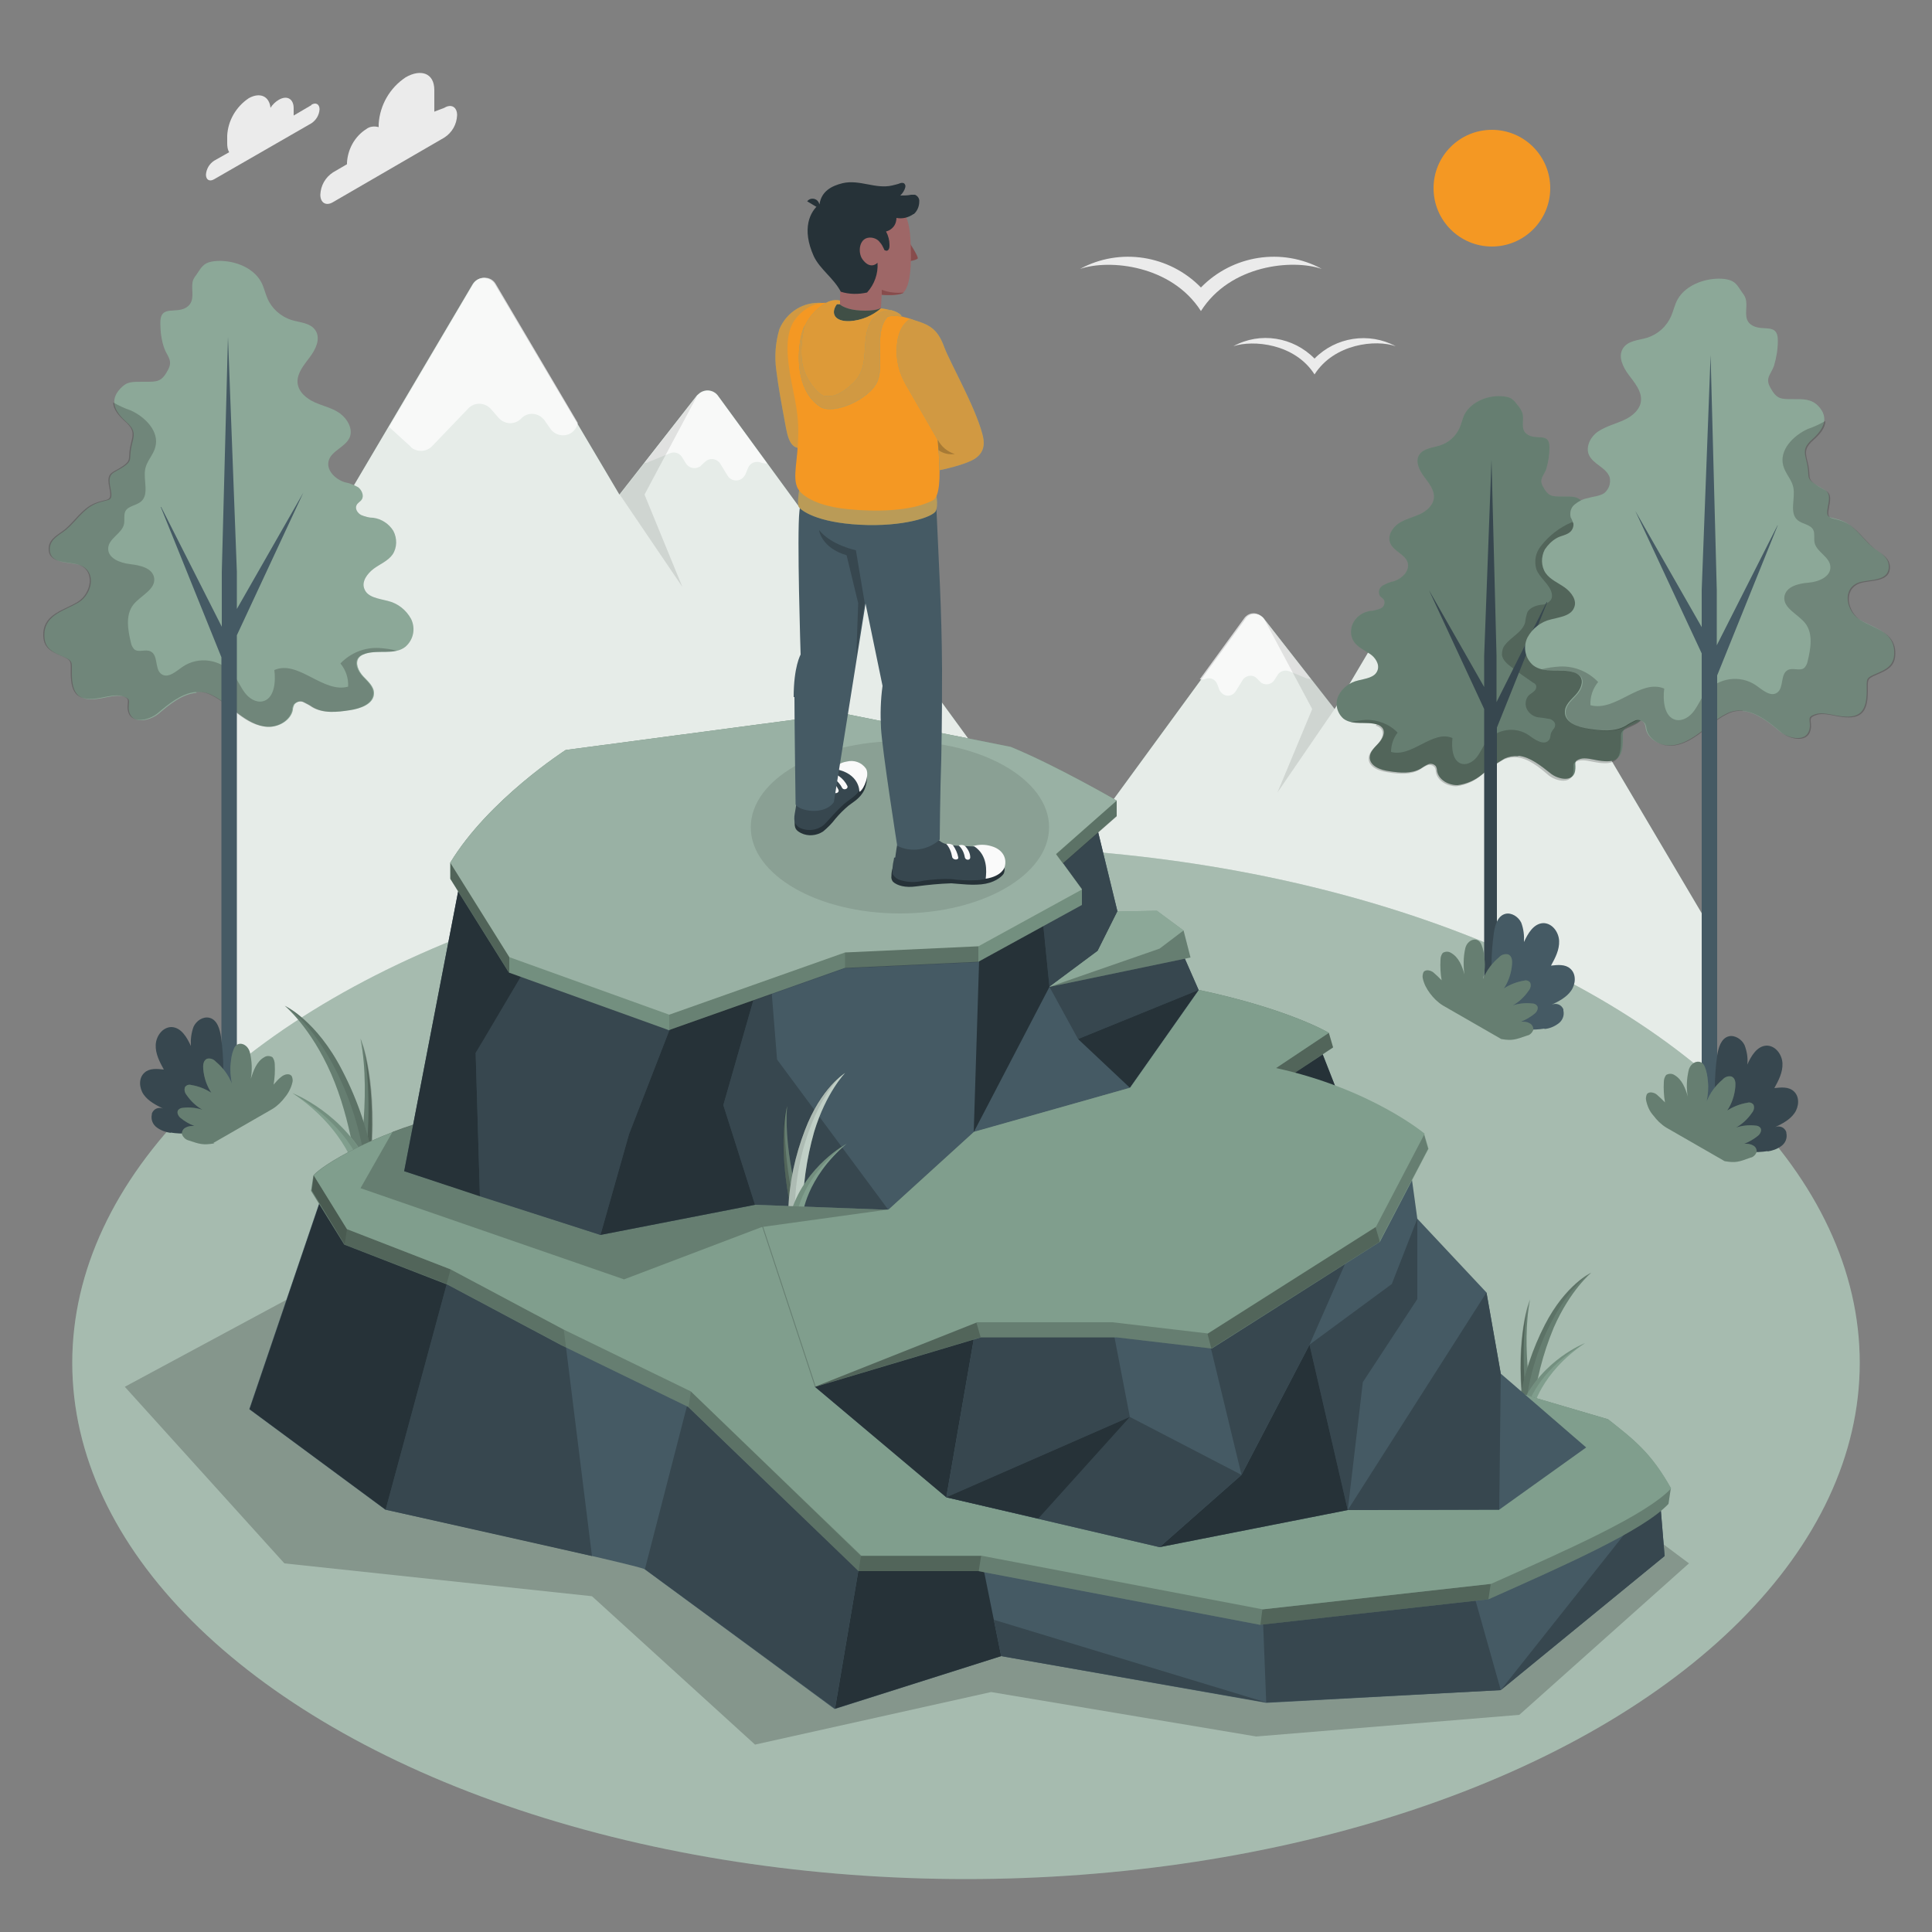<?xml version="1.0" encoding="UTF-8"?>
<svg xmlns="http://www.w3.org/2000/svg" version="1.1" viewBox="0 0 500 500">
  <rect x="0" y="0" width="500" height="500" fill="#808080" stroke="none"/>
  <defs>
    <style>
      .cls-1 {
        opacity: .2;
      }

      .cls-1, .cls-2, .cls-3, .cls-4, .cls-5, .cls-6, .cls-7, .cls-8, .cls-9, .cls-10, .cls-11, .cls-12, .cls-13, .cls-14, .cls-15 {
        isolation: isolate;
      }

      .cls-2, .cls-13 {
        opacity: .3;
      }

      .cls-3, .cls-12 {
        opacity: .1;
      }

      .cls-4 {
        opacity: .2;
      }

      .cls-5, .cls-6, .cls-7, .cls-16 {
        fill: #f49823;
      }

      .cls-5, .cls-8, .cls-15 {
        opacity: .5;
      }

      .cls-6 {
        opacity: .7;
      }

      .cls-7 {
        opacity: .8;
      }

      .cls-9, .cls-14 {
        opacity: .2;
      }

      .cls-17 {
        fill: #ebebeb;
      }

      .cls-18 {
        fill: #37474f;
      }

      .cls-19 {
        fill: #263238;
      }

      .cls-20 {
        fill: #fafafa;
      }

      .cls-21 {
        fill: #809e8d;
      }

      .cls-22 {
        fill: #874c4c;
      }

      .cls-23 {
        fill: #455a64;
      }

      .cls-10 {
        opacity: .7;
      }

      .cls-10, .cls-11, .cls-12, .cls-13, .cls-14, .cls-15 {
        fill: #fff;
      }

      .cls-11 {
        opacity: .8;
      }

      .cls-24 {
        fill: #9e6767;
      }
    </style>
  </defs>
  <!-- Generator: Adobe Illustrator 28.7.1, SVG Export Plug-In . SVG Version: 1.2.0 Build 142)  -->
  <g>
    <g id="Ebene_1">
      <g id="freepik--Mountains--inject-2">
        <g id="freepik--mountains--inject-2">
          <path class="cls-21" d="M442.5,239.9l-62.6-105.9c-.8-1.4-2.6-1.9-4.1-1.1-.5.3-.9.7-1.1,1.1l-29.3,49.5-18.3-23.4c-1-1.3-2.9-1.6-4.2-.6-.2.2-.5.4-.6.7l-47.3,64.7v-.3c0,0-89.2-122.2-89.2-122.2-1.1-1.5-3.2-1.8-4.7-.7-.2.2-.5.4-.7.6l-20.1,25.7-32.2-54.4c-.9-1.6-3-2.1-4.6-1.2-.5.3-.9.7-1.2,1.2l-63.6,107.7v98.9h383.7v-40.2Z"/>
          <path class="cls-11" d="M442.5,239.9l-62.6-105.9c-.8-1.4-2.6-1.9-4.1-1.1-.5.3-.9.7-1.1,1.1l-29.3,49.5-18.3-23.4c-1-1.3-2.9-1.6-4.2-.6-.2.2-.5.4-.6.7l-47.3,64.7v-.3c0,0-89.2-122.2-89.2-122.2-1.1-1.5-3.2-1.8-4.7-.7-.2.2-.5.4-.7.6l-20.1,25.7-32.2-54.4c-.9-1.6-3-2.1-4.6-1.2-.5.3-.9.7-1.2,1.2l-63.6,107.7v98.9h383.7v-40.2Z"/>
          <path class="cls-10" d="M106.3,115.7c1.6,1.4,4,1.3,5.5-.2l9.4-9.8c1.5-1.6,4-1.6,5.6-.1,0,0,.1.1.2.2l2.1,2.4c1.5,1.6,3.9,1.8,5.6.3,0,0,.1-.1.2-.2,1.5-1.6,4-1.6,5.6,0,.2.2.4.4.5.6l1.4,2c1.2,1.8,3.7,2.3,5.5,1.1.8-.6,1.4-1.4,1.6-2.4v-.2l-21.2-35.9c-.9-1.6-3-2.1-4.6-1.2-.5.3-.9.7-1.2,1.2l-21.8,37,5.7,5.2Z"/>
          <path class="cls-10" d="M168,119.5l5.4-2.2c1.2-.5,2.5,0,3.1,1l1,1.6c.7,1.2,2.3,1.6,3.5.9.2,0,.3-.2.4-.3l1.1-1c1-1,2.6-.9,3.6.1.1.1.2.3.3.4l1.9,3.1c.7,1.2,2.3,1.6,3.5.9.5-.3.8-.7,1.1-1.2l.7-1.7c.5-1.3,2-1.9,3.3-1.4,0,0,0,0,0,0,.5.2,1.1.3,1.6.2l-12.7-17.4c-1.1-1.5-3.2-1.8-4.7-.7-.2.2-.5.4-.7.6l-13.6,17.4c.4,0,.7,0,1-.2Z"/>
          <path class="cls-10" d="M394.6,172.3c-1.4,1.3-3.7,1.2-5-.2l-8.6-8.9c-1.4-1.4-3.6-1.5-5.1,0,0,0-.1.1-.2.2l-1.9,2.2c-1.3,1.5-3.6,1.6-5.1.3,0,0-.1-.1-.2-.2-1.4-1.4-3.6-1.4-5,0-.2.2-.3.4-.5.6l-1.2,1.9c-1.1,1.6-3.3,2.1-5,1-.8-.5-1.3-1.3-1.5-2.2h0c0-.1,19.3-32.8,19.3-32.8.8-1.4,2.6-1.9,4.1-1.1.5.3.9.7,1.1,1.1l19.9,33.6-5.2,4.7Z"/>
          <path class="cls-10" d="M338.5,175.7l-4.9-2c-1.1-.4-2.3,0-2.9.9l-.9,1.4c-.7,1.1-2.1,1.4-3.2.8-.1,0-.3-.2-.4-.3l-1-1c-.9-.9-2.4-.8-3.3.1-.1.1-.2.2-.3.4l-1.8,2.9c-.7,1.1-2.1,1.5-3.2.8-.4-.3-.8-.7-1-1.1l-.6-1.6c-.5-1.2-1.8-1.8-3-1.3,0,0,0,0,0,0-.5.2-1,.2-1.5.1l11.5-15.8c1-1.4,2.8-1.7,4.2-.7.3.2.5.4.7.6l12.3,15.8c-.3,0-.6,0-.9-.2Z"/>
          <polygon class="cls-3" points="166.8 128 180.5 102.3 160.4 128 176.6 151.9 166.8 128"/>
          <polygon class="cls-3" points="339.6 183.5 327.1 160.1 345.4 183.5 330.6 205.1 339.6 183.5"/>
        </g>
      </g>
      <g id="freepik--Floor--inject-2">
        <g id="freepik--Land--inject-2">
          <ellipse class="cls-21" cx="250" cy="352.7" rx="231.3" ry="133.6"/>
          <ellipse class="cls-13" cx="250" cy="352.7" rx="231.3" ry="133.6"/>
        </g>
      </g>
      <g id="freepik--Trees--inject-2">
        <g id="freepik--Tree--inject-2">
          <g id="freepik--tree--inject-2">
            <path class="cls-21" d="M392.9,195.7c-1.2-.1-2.4.1-3.5.6-2,1.2-4,2.5-5.8,4.1-1.8,1.5-4,2.5-6.4,2.8-2.4,0-4.9-1.4-5.3-3.7,0-.4-.1-.8-.3-1.2-.5-.6-1.3-.8-2-.5-.7.3-1.3.7-1.9,1.1-2.4,1.4-5.4,1.1-8.1.7-2.3-.3-5.1-1.3-5.1-3.6,0-1.5,1.3-2.6,2.3-3.7s1.9-2.8.9-4c-.4-.4-.8-.7-1.3-.8-2.8-.9-6.3.3-8.7-1.5-1.7-1.5-2.3-3.9-1.3-6,1-2,2.9-3.4,5.1-3.9,1.9-.5,4.3-.7,5-2.6.6-1.6-.6-3.4-2-4.3s-3.1-1.7-4.1-3.1c-1-1.5-1-3.5-.1-5.1.9-1.6,2.5-2.6,4.3-2.9.9,0,1.8-.3,2.6-.6.9-.3,1.3-1.3,1-2.2-.3-.5-.8-.7-1.1-1.1-.5-1-.2-2.1.8-2.7.9-.5,1.9-.9,2.9-1.1,2.1-.7,4.1-2.7,3.5-4.8s-3.6-2.9-4.5-5c-.8-1.9.5-4,2.1-5.1s3.7-1.6,5.5-2.4,3.6-2.4,3.7-4.4-1.4-3.8-2.6-5.4-2.3-3.9-1.2-5.6,3.4-1.8,5.3-2.4c2.3-.7,4.2-2.4,5.2-4.7.5-1.2.7-2.4,1.3-3.5,1.9-3.4,6.5-5,10.2-4.5,1.9.2,2.5,1,3.5,2.3.6.7,1.1,1.5,1.3,2.4.3,1.7-.6,3.8,1,5,2.4,1.9,6-.7,5.9,3.6,0,1.8-.3,3.6-.8,5.4-.6,1.8-2,2.6-.9,4.6,1.4,2.6,2.3,2.6,5.1,2.6s3.7-.1,5.2,1.4c2.6,2.7,1.1,5.2-1.3,7.2-2.6,2.4-1.2,3.4-.9,6.5.2,1.5-.2,1.9,1.1,2.9,2.5,1.9,3.9,1.2,3.2,4.9-.6,3.3.4,2.2,3.2,3.4,2.5,1.1,4.2,3.9,6.3,5.6,1.3,1.1,3.4,2,3.5,3.9.2,3.7-4.4,2.9-6.5,3.8-3.6,1.4-2.5,6.1.3,7.9,3,1.9,7.3,2.6,7.5,6.8.2,3.3-1.7,4-4.2,5.1-2,.9-1.8,1.1-1.8,3.5,0,4.9-1.6,6.2-6.4,5.4-1.3-.2-3.3-.8-4.6-.4-1.8.6-1.2,1-1.3,2.5-.1,3.9-4.7,2.8-6.6,1.1-2.3-1.8-5.1-4.1-8.1-4.4Z"/>
            <path class="cls-4" d="M392.9,195.7c-1.2-.1-2.4.1-3.5.6-2,1.2-4,2.5-5.8,4.1-1.8,1.5-4,2.5-6.4,2.8-2.4,0-4.9-1.4-5.3-3.7,0-.4-.1-.8-.3-1.2-.5-.6-1.3-.8-2-.5-.7.3-1.3.7-1.9,1.1-2.4,1.4-5.4,1.1-8.1.7-2.3-.3-5.1-1.3-5.1-3.6,0-1.5,1.3-2.6,2.3-3.7s1.9-2.8.9-4c-.4-.4-.8-.7-1.3-.8-2.8-.9-6.3.3-8.7-1.5-1.7-1.5-2.3-3.9-1.3-6,1-2,2.9-3.4,5.1-3.9,1.9-.5,4.3-.7,5-2.6.6-1.6-.6-3.4-2-4.3s-3.1-1.7-4.1-3.1c-1-1.5-1-3.5-.1-5.1.9-1.6,2.5-2.6,4.3-2.9.9,0,1.8-.3,2.6-.6.9-.3,1.3-1.3,1-2.2-.3-.5-.8-.7-1.1-1.1-.5-1-.2-2.1.8-2.7.9-.5,1.9-.9,2.9-1.1,2.1-.7,4.1-2.7,3.5-4.8s-3.6-2.9-4.5-5c-.8-1.9.5-4,2.1-5.1s3.7-1.6,5.5-2.4,3.6-2.4,3.7-4.4-1.4-3.8-2.6-5.4-2.3-3.9-1.2-5.6,3.4-1.8,5.3-2.4c2.3-.7,4.2-2.4,5.2-4.7.5-1.2.7-2.4,1.3-3.5,1.9-3.4,6.5-5,10.2-4.5,1.9.2,2.5,1,3.5,2.3.6.7,1.1,1.5,1.3,2.4.3,1.7-.6,3.8,1,5,2.4,1.9,6-.7,5.9,3.6,0,1.8-.3,3.6-.8,5.4-.6,1.8-2,2.6-.9,4.6,1.4,2.6,2.3,2.6,5.1,2.6s3.7-.1,5.2,1.4c2.6,2.7,1.1,5.2-1.3,7.2-2.6,2.4-1.2,3.4-.9,6.5.2,1.5-.2,1.9,1.1,2.9,2.5,1.9,3.9,1.2,3.2,4.9-.6,3.3.4,2.2,3.2,3.4,2.5,1.1,4.2,3.9,6.3,5.6,1.3,1.1,3.4,2,3.5,3.9.2,3.7-4.4,2.9-6.5,3.8-3.6,1.4-2.5,6.1.3,7.9,3,1.9,7.3,2.6,7.5,6.8.2,3.3-1.7,4-4.2,5.1-2,.9-1.8,1.1-1.8,3.5,0,4.9-1.6,6.2-6.4,5.4-1.3-.2-3.3-.8-4.6-.4-1.8.6-1.2,1-1.3,2.5-.1,3.9-4.7,2.8-6.6,1.1-2.3-1.8-5.1-4.1-8.1-4.4Z"/>
            <path class="cls-4" d="M356.4,187.5c-2.2-.7-4.7-.1-6.9-.6,1.3-.3,2.6-.5,3.9-.6,3.1-.1,6.2,1.1,8.3,3.3-1.1,1.4-1.7,3.2-1.7,5,5.4,1.5,10.8-5.8,15.9-3.6-.3,2.6,0,6.1,2.5,6.7,1.5.3,3-.7,3.9-1.9s1.5-2.7,2.4-3.9c2.7-3.3,7.5-4,11-1.6,1.2.9,3.8,2.8,5.1,1.3.5-.5.4-1.3.6-1.9.2-.4.5-.9.8-1.2.6-1,.2-1.9-1-2.4-1.1-.2-2.3-.4-3.4-.5-1.2-.3-2.2-1.1-2.7-2.2-.5-1.1-.3-2.5.5-3.4.4-.4,1-.7,1.4-1.1.5-.4.7-1,.5-1.6-.2-.3-.4-.5-.7-.6-1.9-1.3-3.9-2.7-5.7-4.1-1.1-.8-2.2-1.8-2.4-3.1,0-1,.2-1.9.8-2.6,1.6-2.1,4.5-3.3,5.2-5.8.1-.9.3-1.8.6-2.7.7-1.2,2.2-1.7,3.6-1.9,1,0,1.9-.5,2.5-1.3.3-.5.3-1.1.2-1.6-.5-2.4-3.1-3.9-4-6.3-.6-2.1-.2-4.3,1.2-6,2.1-2.7,4.8-4.8,7.9-6.1,1.3-.4,2.5-1,3.6-1.7h.1c0,1.4-1.2,2.8-2.6,4.1-2.6,2.4-1.2,3.4-.9,6.5.2,1.5-.2,1.9,1.1,2.9,2.5,1.9,3.9,1.2,3.2,4.9-.6,3.3.4,2.2,3.2,3.4,2.5,1.1,4.2,3.9,6.3,5.6,1.3,1.1,3.4,2,3.5,3.9.2,3.7-4.4,2.9-6.5,3.8-3.6,1.4-2.5,6.1.3,7.9,3,1.9,7.3,2.6,7.5,6.8.2,3.3-1.7,4-4.2,5.1-2,.9-1.8,1.1-1.8,3.5,0,4.9-1.6,6.2-6.4,5.4-1.3-.2-3.3-.8-4.6-.4-1.8.6-1.2,1-1.3,2.5-.1,3.9-4.7,2.8-6.6,1.1-2.2-1.9-5-4.2-8-4.5-1.2-.1-2.4.1-3.5.6-2,1.2-4,2.5-5.8,4.1-1.8,1.5-4,2.5-6.4,2.8-2.4,0-4.9-1.4-5.3-3.7,0-.4-.1-.8-.3-1.2-.5-.6-1.3-.8-2-.5-.7.3-1.3.7-1.9,1.1-2.4,1.4-5.4,1.1-8.1.7-2.3-.3-5.1-1.3-5.1-3.6,0-1.5,1.3-2.6,2.3-3.7s1.9-2.8.9-4c-.4-.4-.8-.7-1.4-.8Z"/>
            <path class="cls-18" d="M400.3,155.8l-13,25.9v-11.9l-1.3-50.8-1.9,50.8v8l-14.3-25.1,14.3,30.8v79.8c0,.3.2.5.5.7.7.4,1.6.4,2.3,0,.3-.1.5-.4.5-.7v-75l13-32.4Z"/>
          </g>
          <g id="freepik--Bush--inject-2">
            <path id="freepik--bush--inject-2" class="cls-23" d="M399.7,266.2c-6.4,1-12.1-.7-13.1-7.6-.8-5.7-.8-11.4,0-17.1.3-2.1,1-4.5,3-5,1.6-.4,3.4.8,4.1,2.3.6,1.6.8,3.3.7,5,1-2.2,2.5-4.8,5-4.9,2.3,0,4,2.3,4.1,4.6s-1,4.4-2.1,6.4c1.7-.2,3.7-.4,5,.8,1.6,1.4,1.4,4,.2,5.7s-3.1,2.7-5,3.6c1.2-.5,2.5,0,3,1.2,0,0,0,.2,0,.3.3,1.3-.2,2.6-1.3,3.4-1.1.8-2.3,1.3-3.6,1.4Z"/>
            <g id="freepik--bush--inject-2-2" data-name="freepik--bush--inject-2">
              <path id="freepik--bush--inject-2-3" data-name="freepik--bush--inject-2" class="cls-21" d="M388.7,269l-15.3-8.8c-1.3-.8-2.4-1.9-3.3-3.1-.9-1.2-1.6-2.5-1.9-4-.1-.5,0-1,.2-1.5.5-.8,1.9-.5,2.6.1s1.3,1.2,2.1,2c-.3-1.7-.4-3.5-.3-5.3,0-.7.2-1.3.6-1.8.7-.4,1.5-.4,2.1,0,2,1.1,2.9,3.4,3.5,5.6-.3-2.2-.3-4.5.2-6.7.5-2.4,3.3-3.3,4.2-1,.5,1.2.7,2.5.8,3.8.2,1.7,0,3.4-.4,5.1.9-2.2,2.3-4.1,4.1-5.6.6-.7,1.5-1,2.4-.8,1,.4,1.1,1.6,1,2.7-.2,2.2-.9,4.3-2.1,6.1,1.6-1,3.3-1.7,5.2-2,.6-.2,1.2,0,1.6.5.3.7.1,1.5-.4,2.1-1.1,1.6-2.5,2.9-4.1,3.8,1.6-.5,3.3-.7,5-.5.5,0,1,.2,1.3.6.4.6,0,1.5-.6,2-1.1.9-2.3,1.6-3.6,2.1.8,0,1.5,0,2.2.4.7.3,1.1,1.1,1,1.8-.3.7-.9,1.3-1.6,1.4-2.9,1-3.7,1.4-6.7.9Z"/>
              <path id="freepik--bush--inject-2-4" data-name="freepik--bush--inject-2" class="cls-1" d="M388.7,269l-15.3-8.8c-1.3-.8-2.4-1.9-3.3-3.1-.9-1.2-1.6-2.5-1.9-4-.1-.5,0-1,.2-1.5.5-.8,1.9-.5,2.6.1s1.3,1.2,2.1,2c-.3-1.7-.4-3.5-.3-5.3,0-.7.2-1.3.6-1.8.7-.4,1.5-.4,2.1,0,2,1.1,2.9,3.4,3.5,5.6-.3-2.2-.3-4.5.2-6.7.5-2.4,3.3-3.3,4.2-1,.5,1.2.7,2.5.8,3.8.2,1.7,0,3.4-.4,5.1.9-2.2,2.3-4.1,4.1-5.6.6-.7,1.5-1,2.4-.8,1,.4,1.1,1.6,1,2.7-.2,2.2-.9,4.3-2.1,6.1,1.6-1,3.3-1.7,5.2-2,.6-.2,1.2,0,1.6.5.3.7.1,1.5-.4,2.1-1.1,1.6-2.5,2.9-4.1,3.8,1.6-.5,3.3-.7,5-.5.5,0,1,.2,1.3.6.4.6,0,1.5-.6,2-1.1.9-2.3,1.6-3.6,2.1.8,0,1.5,0,2.2.4.7.3,1.1,1.1,1,1.8-.3.7-.9,1.3-1.6,1.4-2.9,1-3.7,1.4-6.7.9Z"/>
            </g>
          </g>
        </g>
        <g id="freepik--tree--inject-2-2" data-name="freepik--tree--inject-2">
          <g id="freepik--tree--inject-2-3" data-name="freepik--tree--inject-2">
            <path class="cls-21" d="M451,183.9c-1.5-.1-2.9.1-4.2.8-2.5,1.2-4.6,3.2-6.9,4.9s-4.8,3.2-7.6,3.3-5.9-1.7-6.4-4.4c0-.5-.2-1-.4-1.4-.6-.7-1.6-1-2.4-.6-.8.4-1.6.8-2.3,1.3-2.9,1.7-6.4,1.3-9.7.8-2.7-.4-6.2-1.6-6.1-4.4,0-1.8,1.6-3.1,2.8-4.4s2.2-3.4,1.1-4.8c-.4-.5-1-.8-1.6-1-3.4-1.1-7.6.4-10.5-1.8-2.1-1.8-2.7-4.7-1.5-7.2,1.3-2.4,3.5-4.1,6.1-4.7,2.3-.6,5.2-.9,6-3.1.8-1.9-.8-4-2.5-5.2s-3.7-2-4.9-3.7c-1.2-1.8-1.2-4.2-.2-6.1.8-1.2,1.8-2.2,3-2.9,1-.6,2.1-.7,3.1-1.3.9-.5,1.4-1.5,1.3-2.5-.2-.5-.4-1.1-.7-1.6-.3-1.2,0-2.6,1.1-3.4,1-.8,2.1-1.4,3.4-1.6,1.2-.4,3.1-.5,4.2-1.3,1.2-1,1.7-2.5,1.4-4-.8-2.6-4.3-3.4-5.4-5.9-.9-2.2.5-4.8,2.5-6.1s4.4-1.9,6.6-2.9,4.3-2.8,4.4-5.2-1.7-4.5-3.2-6.5-2.8-4.7-1.5-6.8,4-2.1,6.3-2.8c2.8-.9,5-2.9,6.2-5.6.6-1.4.9-2.9,1.6-4.2,2.2-4.1,7.9-5.9,12.2-5.4,2.3.3,3,1.1,4.1,2.8.6,1,1.3,1.5,1.5,2.9.3,2-.7,4.5,1.1,6,2.9,2.3,7.2-.8,7.1,4.4,0,2.2-.4,4.4-1,6.4-.8,2.2-2.3,3.1-1,5.5,1.7,3.2,2.8,3.1,6.1,3.1,2.4,0,4.5-.1,6.3,1.7,3.1,3.2,1.3,6.2-1.5,8.7-3.2,2.8-1.5,4.1-1.1,7.8.2,1.8-.2,2.3,1.4,3.5,3,2.2,4.7,1.5,3.8,5.8-.8,4,.4,2.6,3.9,4.1,3.1,1.3,5.1,4.6,7.6,6.7,1.6,1.3,4,2.3,4.2,4.7.3,4.4-5.2,3.5-7.9,4.5-4.3,1.7-3,7.4.3,9.5,3.5,2.2,8.7,3,9,8.1.2,3.9-2,4.8-5,6.1-2.4,1-2.1,1.3-2.1,4.2,0,5.8-2,7.5-7.7,6.5-1.6-.3-4-.9-5.5-.4-2.2.7-1.5,1.2-1.5,3-.2,4.7-5.6,3.4-7.9,1.4-2.6-2.2-6-4.9-9.6-5.2Z"/>
            <path class="cls-12" d="M451,183.9c-1.5-.1-2.9.1-4.2.8-2.5,1.2-4.6,3.2-6.9,4.9s-4.8,3.2-7.6,3.3-5.9-1.7-6.4-4.4c0-.5-.2-1-.4-1.4-.6-.7-1.6-1-2.4-.6-.8.4-1.6.8-2.3,1.3-2.9,1.7-6.4,1.3-9.7.8-2.7-.4-6.2-1.6-6.1-4.4,0-1.8,1.6-3.1,2.8-4.4s2.2-3.4,1.1-4.8c-.4-.5-1-.8-1.6-1-3.4-1.1-7.6.4-10.5-1.8-2.1-1.8-2.7-4.7-1.5-7.2,1.3-2.4,3.5-4.1,6.1-4.7,2.3-.6,5.2-.9,6-3.1.8-1.9-.8-4-2.5-5.2s-3.7-2-4.9-3.7c-1.2-1.8-1.2-4.2-.2-6.1.8-1.2,1.8-2.2,3-2.9,1-.6,2.1-.7,3.1-1.3.9-.5,1.4-1.5,1.3-2.5-.2-.5-.4-1.1-.7-1.6-.3-1.2,0-2.6,1.1-3.4,1-.8,2.1-1.4,3.4-1.6,1.2-.4,3.1-.5,4.2-1.3,1.2-1,1.7-2.5,1.4-4-.8-2.6-4.3-3.4-5.4-5.9-.9-2.2.5-4.8,2.5-6.1s4.4-1.9,6.6-2.9,4.3-2.8,4.4-5.2-1.7-4.5-3.2-6.5-2.8-4.7-1.5-6.8,4-2.1,6.3-2.8c2.8-.9,5-2.9,6.2-5.6.6-1.4.9-2.9,1.6-4.2,2.2-4.1,7.9-5.9,12.2-5.4,2.3.3,3,1.1,4.1,2.8.6,1,1.3,1.5,1.5,2.9.3,2-.7,4.5,1.1,6,2.9,2.3,7.2-.8,7.1,4.4,0,2.2-.4,4.4-1,6.4-.8,2.2-2.3,3.1-1,5.5,1.7,3.2,2.8,3.1,6.1,3.1,2.4,0,4.5-.1,6.3,1.7,3.1,3.2,1.3,6.2-1.5,8.7-3.2,2.8-1.5,4.1-1.1,7.8.2,1.8-.2,2.3,1.4,3.5,3,2.2,4.7,1.5,3.8,5.8-.8,4,.4,2.6,3.9,4.1,3.1,1.3,5.1,4.6,7.6,6.7,1.6,1.3,4,2.3,4.2,4.7.3,4.4-5.2,3.5-7.9,4.5-4.3,1.7-3,7.4.3,9.5,3.5,2.2,8.7,3,9,8.1.2,3.9-2,4.8-5,6.1-2.4,1-2.1,1.3-2.1,4.2,0,5.8-2,7.5-7.7,6.5-1.6-.3-4-.9-5.5-.4-2.2.7-1.5,1.2-1.5,3-.2,4.7-5.6,3.4-7.9,1.4-2.6-2.2-6-4.9-9.6-5.2Z"/>
            <path class="cls-4" d="M407.3,174c-2.6-.9-5.7-.2-8.3-.8,1.5-.4,3.1-.6,4.6-.7,3.8-.2,7.4,1.3,10,4-1.4,1.7-2.1,3.8-2,6,6.5,1.8,12.9-6.9,19.1-4.3-.4,3.1,0,7.4,3,8.1,1.8.4,3.6-.8,4.7-2.3s1.8-3.2,2.9-4.7c3.3-3.9,9-4.8,13.2-1.9,1.7,1.2,3.8,3.1,5.5,1.8s.7-4.8,2.7-5.8c1.3-.7,3.2.4,4.3-.6.4-.5.7-1,.8-1.6.8-3.3,1.5-7.2-.6-9.9-1.9-2.4-5.8-3.9-5.4-6.9.4-2.6,3.6-3.4,6.2-3.6s5.8-1.5,5.7-4.1-3.6-3.8-4.1-6.3c-.2-1.1.1-2.3-.3-3.2-.7-1.5-2.8-1.5-4.1-2.6-2.2-1.9-.5-5.6-1.1-8.5-.4-2-2.1-3.6-2.6-5.6-1.1-4,2.6-7.8,6.4-9.5,1.5-.5,3-1.2,4.4-2h.1c0,1.7-1.4,3.4-3.1,4.9-3.2,2.8-1.5,4.1-1.1,7.8.2,1.8-.2,2.3,1.4,3.5,3,2.2,4.7,1.5,3.8,5.8-.8,4,.4,2.6,3.9,4.1,3.1,1.3,5.1,4.6,7.6,6.7,1.6,1.3,4,2.3,4.2,4.7.3,4.4-5.2,3.5-7.9,4.5-4.3,1.7-3,7.4.3,9.5,3.5,2.2,8.7,3,9,8.1.2,3.9-2,4.8-5,6.1-2.4,1-2.1,1.3-2.1,4.2,0,5.8-2,7.5-7.7,6.5-1.6-.3-4-.9-5.5-.4-2.2.7-1.5,1.2-1.5,3-.2,4.7-5.6,3.4-7.9,1.4-2.7-2.3-6-5-9.6-5.4-1.5-.1-2.9.1-4.2.8-2.5,1.2-4.6,3.2-6.9,4.9s-4.8,3.2-7.6,3.3-5.9-1.7-6.4-4.4c0-.5-.2-1-.4-1.4-.6-.7-1.6-1-2.4-.6-.8.4-1.6.8-2.3,1.3-2.9,1.7-6.4,1.3-9.7.8-2.7-.4-6.2-1.6-6.1-4.4,0-1.8,1.6-3.1,2.8-4.4s2.2-3.4,1.1-4.8c-.4-.5-1-.8-1.6-1Z"/>
            <path class="cls-23" d="M460,136l-15.7,31v-14.3l-1.6-60.8-2.3,60.8v9.6l-17.2-30.1,17.2,36.9v126c0,.3.3.7.6.8.9.4,1.9.4,2.8,0,.3-.1.5-.5.6-.8v-120.3l15.7-38.9Z"/>
          </g>
          <g id="freepik--bush--inject-2-5" data-name="freepik--bush--inject-2">
            <path id="freepik--bush--inject-2-6" data-name="freepik--bush--inject-2" class="cls-18" d="M457.5,297.9c-6.4,1-12.1-.7-13.1-7.6-.8-5.7-.8-11.4,0-17.1.3-2,1-4.5,3-5,1.6-.4,3.4.8,4.1,2.3.6,1.6.9,3.3.7,5,1-2.2,2.5-4.8,5-4.9,2.3,0,4,2.3,4.1,4.6s-1,4.4-2.1,6.4c1.7-.2,3.7-.4,5,.8,1.6,1.4,1.4,4,.2,5.7s-3.1,2.7-5,3.6c1.2-.5,2.5.1,2.9,1.3,0,0,0,.1,0,.2.3,1.3-.2,2.6-1.3,3.4-1.1.8-2.3,1.2-3.6,1.4Z"/>
            <g id="freepik--bush--inject-2-7" data-name="freepik--bush--inject-2">
              <path id="freepik--bush--inject-2-8" data-name="freepik--bush--inject-2" class="cls-21" d="M446.5,300.6l-15.3-8.8c-1.3-.8-2.4-1.9-3.3-3.1-1-1.1-1.6-2.5-1.9-4-.1-.5,0-1,.2-1.5.5-.8,1.9-.5,2.6.1.7.6,1.4,1.3,2.1,2-.3-1.7-.4-3.5-.3-5.3,0-.6.2-1.3.6-1.8.7-.4,1.5-.4,2.1,0,2,1.1,2.9,3.5,3.5,5.6-.4-2.2-.3-4.5.2-6.7.5-2.4,3.3-3.3,4.2-1,.5,1.2.7,2.5.8,3.8.2,1.7,0,3.4-.3,5.1.9-2.2,2.3-4.1,4.1-5.6.6-.7,1.5-1,2.3-.8,1,.4,1.1,1.6,1,2.7-.2,2.2-.9,4.3-2.1,6.1,1.6-1,3.3-1.7,5.2-2,.6-.2,1.2,0,1.6.5.3.7.1,1.5-.4,2.1-1.1,1.6-2.5,2.9-4.1,3.8,1.6-.5,3.3-.7,5-.5.5,0,1,.2,1.3.6.4.6,0,1.5-.6,2-1.1.9-2.3,1.6-3.6,2.1.8,0,1.5,0,2.2.4.7.3,1.1,1,1,1.8-.3.7-.9,1.3-1.6,1.4-3,1.1-3.8,1.4-6.7.9Z"/>
              <path id="freepik--bush--inject-2-9" data-name="freepik--bush--inject-2" class="cls-1" d="M446.5,300.6l-15.3-8.8c-1.3-.8-2.4-1.9-3.3-3.1-1-1.1-1.6-2.5-1.9-4-.1-.5,0-1,.2-1.5.5-.8,1.9-.5,2.6.1.7.6,1.4,1.3,2.1,2-.3-1.7-.4-3.5-.3-5.3,0-.6.2-1.3.6-1.8.7-.4,1.5-.4,2.1,0,2,1.1,2.9,3.5,3.5,5.6-.4-2.2-.3-4.5.2-6.7.5-2.4,3.3-3.3,4.2-1,.5,1.2.7,2.5.8,3.8.2,1.7,0,3.4-.3,5.1.9-2.2,2.3-4.1,4.1-5.6.6-.7,1.5-1,2.3-.8,1,.4,1.1,1.6,1,2.7-.2,2.2-.9,4.3-2.1,6.1,1.6-1,3.3-1.7,5.2-2,.6-.2,1.2,0,1.6.5.3.7.1,1.5-.4,2.1-1.1,1.6-2.5,2.9-4.1,3.8,1.6-.5,3.3-.7,5-.5.5,0,1,.2,1.3.6.4.6,0,1.5-.6,2-1.1.9-2.3,1.6-3.6,2.1.8,0,1.5,0,2.2.4.7.3,1.1,1,1,1.8-.3.7-.9,1.3-1.6,1.4-3,1.1-3.8,1.4-6.7.9Z"/>
            </g>
          </g>
        </g>
        <g id="freepik--tree--inject-2-4" data-name="freepik--tree--inject-2">
          <g id="freepik--tree--inject-2-5" data-name="freepik--tree--inject-2">
            <path class="cls-21" d="M50.7,179.1c1.5-.1,2.9.1,4.2.8,2.5,1.2,4.6,3.2,6.9,4.9s4.8,3.2,7.6,3.3,5.9-1.7,6.4-4.4c0-.5.2-1,.4-1.4.6-.7,1.6-1,2.4-.6.8.4,1.6.8,2.3,1.3,2.9,1.7,6.4,1.3,9.7.8,2.7-.4,6.2-1.6,6.2-4.4,0-1.8-1.6-3.1-2.8-4.4s-2.2-3.4-1.1-4.8c.4-.5,1-.8,1.6-1,3.4-1.1,7.6.4,10.4-1.8,2.1-1.8,2.7-4.7,1.5-7.2-1.3-2.4-3.5-4.1-6.1-4.7-2.3-.6-5.2-.9-6-3.1-.8-1.9.8-4,2.4-5.2s3.7-2,4.9-3.7c1.2-1.8,1.2-4.2.2-6.1-1.1-1.8-3-3.1-5.2-3.4-1.1,0-2.1-.3-3.1-.7-1-.5-1.7-1.7-1.2-2.6.3-.6,1-.9,1.3-1.4.7-1,0-2.5-.9-3.2-1.1-.6-2.3-1.1-3.5-1.3-2.5-.8-4.9-3.2-4.1-5.7s4.3-3.4,5.4-5.9c.9-2.2-.6-4.8-2.5-6.2s-4.4-1.9-6.6-2.9-4.3-2.8-4.4-5.2,1.7-4.5,3.2-6.5,2.8-4.7,1.5-6.8-4.1-2.1-6.3-2.8c-2.8-.9-5.1-3-6.2-5.6-.6-1.4-.9-2.9-1.6-4.2-2.2-4.1-7.8-5.9-12.2-5.4-2.3.3-3,1.1-4.1,2.8-.6,1-1.3,1.5-1.5,2.8-.3,2,.7,4.5-1.2,6.1-2.8,2.3-7.2-.8-7.1,4.4,0,2.2.3,4.4,1,6.4.8,2.2,2.3,3.1,1,5.6-1.7,3.2-2.8,3.1-6.1,3.1s-4.5-.1-6.2,1.7c-3.1,3.2-1.3,6.2,1.5,8.7,3.2,2.8,1.5,4.1,1.1,7.8-.2,1.8.2,2.3-1.4,3.5-3,2.2-4.7,1.5-3.8,5.8.8,4-.4,2.6-3.9,4.1-3.1,1.3-5.1,4.6-7.6,6.7-1.6,1.3-4,2.3-4.2,4.7-.3,4.4,5.2,3.5,7.9,4.5,4.3,1.7,3,7.4-.3,9.5-3.5,2.2-8.7,3.1-9,8.1-.2,3.9,2,4.8,5,6.1,2.4,1,2.1,1.4,2.1,4.2,0,5.8,2,7.5,7.7,6.5,1.6-.3,4-.9,5.5-.5,2.2.7,1.5,1.2,1.5,3,.2,4.7,5.6,3.4,7.9,1.4,2.7-2.3,6-5,9.7-5.3Z"/>
            <path class="cls-12" d="M50.7,179.1c1.5-.1,2.9.1,4.2.8,2.5,1.2,4.6,3.2,6.9,4.9s4.8,3.2,7.6,3.3,5.9-1.7,6.4-4.4c0-.5.2-1,.4-1.4.6-.7,1.6-1,2.4-.6.8.4,1.6.8,2.3,1.3,2.9,1.7,6.4,1.3,9.7.8,2.7-.4,6.2-1.6,6.2-4.4,0-1.8-1.6-3.1-2.8-4.4s-2.2-3.4-1.1-4.8c.4-.5,1-.8,1.6-1,3.4-1.1,7.6.4,10.4-1.8,2.1-1.8,2.7-4.7,1.5-7.2-1.3-2.4-3.5-4.1-6.1-4.7-2.3-.6-5.2-.9-6-3.1-.8-1.9.8-4,2.4-5.2s3.7-2,4.9-3.7c1.2-1.8,1.2-4.2.2-6.1-1.1-1.8-3-3.1-5.2-3.4-1.1,0-2.1-.3-3.1-.7-1-.5-1.7-1.7-1.2-2.6.3-.6,1-.9,1.3-1.4.7-1,0-2.5-.9-3.2-1.1-.6-2.3-1.1-3.5-1.3-2.5-.8-4.9-3.2-4.1-5.7s4.3-3.4,5.4-5.9c.9-2.2-.6-4.8-2.5-6.2s-4.4-1.9-6.6-2.9-4.3-2.8-4.4-5.2,1.7-4.5,3.2-6.5,2.8-4.7,1.5-6.8-4.1-2.1-6.3-2.8c-2.8-.9-5.1-3-6.2-5.6-.6-1.4-.9-2.9-1.6-4.2-2.2-4.1-7.8-5.9-12.2-5.4-2.3.3-3,1.1-4.1,2.8-.6,1-1.3,1.5-1.5,2.8-.3,2,.7,4.5-1.2,6.1-2.8,2.3-7.2-.8-7.1,4.4,0,2.2.3,4.4,1,6.4.8,2.2,2.3,3.1,1,5.6-1.7,3.2-2.8,3.1-6.1,3.1s-4.5-.1-6.2,1.7c-3.1,3.2-1.3,6.2,1.5,8.7,3.2,2.8,1.5,4.1,1.1,7.8-.2,1.8.2,2.3-1.4,3.5-3,2.2-4.7,1.5-3.8,5.8.8,4-.4,2.6-3.9,4.1-3.1,1.3-5.1,4.6-7.6,6.7-1.6,1.3-4,2.3-4.2,4.7-.3,4.4,5.2,3.5,7.9,4.5,4.3,1.7,3,7.4-.3,9.5-3.5,2.2-8.7,3.1-9,8.1-.2,3.9,2,4.8,5,6.1,2.4,1,2.1,1.4,2.1,4.2,0,5.8,2,7.5,7.7,6.5,1.6-.3,4-.9,5.5-.5,2.2.7,1.5,1.2,1.5,3,.2,4.7,5.6,3.4,7.9,1.4,2.7-2.3,6-5,9.7-5.3Z"/>
            <path class="cls-4" d="M94.4,169.2c2.6-.9,5.7-.2,8.3-.8-1.5-.4-3.1-.6-4.6-.7-3.8-.2-7.4,1.3-10,4,1.4,1.7,2.1,3.8,2,6-6.5,1.8-12.9-7-19.1-4.3.4,3.1,0,7.4-3,8.1-1.8.4-3.6-.8-4.7-2.3s-1.8-3.2-2.9-4.7c-3.3-3.9-9-4.8-13.2-1.9-1.7,1.2-3.8,3.1-5.5,1.8s-.7-4.8-2.7-5.8c-1.3-.7-3.2.4-4.3-.6-.4-.5-.7-1-.8-1.6-.8-3.3-1.5-7.2.6-9.9,1.9-2.4,5.8-3.9,5.4-6.9-.4-2.6-3.6-3.3-6.2-3.6s-5.8-1.5-5.7-4.1,3.6-3.8,4.1-6.3c.2-1.1-.1-2.2.3-3.2.7-1.5,2.8-1.5,4.1-2.6,2.2-1.9.5-5.6,1.1-8.5.4-2,2.1-3.6,2.6-5.6,1.1-4-2.6-7.8-6.4-9.5-1.5-.5-3-1.2-4.4-2h-.1c0,1.7,1.4,3.4,3.1,4.9,3.2,2.8,1.5,4.1,1.1,7.8-.2,1.8.2,2.3-1.4,3.5-3,2.2-4.7,1.5-3.8,5.8.8,4-.4,2.6-3.9,4.1-3.1,1.3-5.1,4.6-7.6,6.7-1.6,1.3-4,2.3-4.2,4.7-.3,4.4,5.2,3.5,7.9,4.5,4.3,1.7,3,7.4-.3,9.5-3.5,2.2-8.7,3.1-9,8.1-.2,3.9,2,4.8,5,6.1,2.4,1,2.1,1.4,2.1,4.2,0,5.8,2,7.5,7.7,6.5,1.6-.3,4-.9,5.5-.5,2.2.7,1.5,1.2,1.5,3,.2,4.7,5.6,3.4,7.9,1.4,2.7-2.3,6-5,9.6-5.4,1.5-.1,2.9.1,4.2.8,2.5,1.2,4.6,3.2,6.9,4.9,2.2,1.7,4.8,3.2,7.6,3.3s5.9-1.7,6.4-4.4c0-.5.2-1,.4-1.4.6-.7,1.6-1,2.4-.6.8.4,1.6.8,2.3,1.3,2.9,1.7,6.4,1.3,9.7.8,2.7-.4,6.2-1.6,6.2-4.4,0-1.8-1.6-3.1-2.8-4.4s-2.2-3.4-1.1-4.8c.4-.5,1-.8,1.6-.9Z"/>
            <path class="cls-23" d="M41.7,131.2l15.7,31v-14.2l1.6-60.8,2.3,60.8v9.6l17.2-30.1-17.2,36.9v126c0,.3-.3.6-.6.8-.9.4-1.9.4-2.8,0-.3-.1-.5-.4-.6-.8v-120.3l-15.7-38.9Z"/>
          </g>
          <g id="freepik--bush--inject-2-10" data-name="freepik--bush--inject-2">
            <path id="freepik--bush--inject-2-11" data-name="freepik--bush--inject-2" class="cls-18" d="M44.1,293.1c6.4,1,12.1-.8,13.1-7.6.8-5.7.8-11.4,0-17.1-.3-2.1-1-4.5-3-5-1.7-.4-3.4.8-4.1,2.3-.6,1.6-.8,3.3-.7,5-1-2.2-2.5-4.8-5-4.9-2.3,0-4,2.3-4.1,4.6s1,4.4,2.1,6.4c-1.7-.2-3.7-.4-5,.8-1.6,1.4-1.4,4-.2,5.7s3.2,2.7,5,3.6c-1.2-.5-2.5.1-2.9,1.3,0,0,0,.1,0,.2-.3,1.3.2,2.6,1.3,3.4,1.1.8,2.3,1.2,3.6,1.4Z"/>
            <g id="freepik--bush--inject-2-12" data-name="freepik--bush--inject-2">
              <path id="freepik--bush--inject-2-13" data-name="freepik--bush--inject-2" class="cls-21" d="M55.2,295.8l15.3-8.8c1.3-.8,2.4-1.9,3.3-3.1.9-1.1,1.6-2.5,1.9-3.9.1-.5,0-1-.2-1.5-.6-.8-1.8-.5-2.6.1s-1.3,1.2-2.1,2.1c.3-1.7.4-3.5.3-5.3,0-.6-.2-1.3-.6-1.8-.7-.4-1.5-.4-2.1,0-2,1.1-2.8,3.5-3.5,5.6.4-2.2.3-4.5-.2-6.7-.5-2.4-3.3-3.4-4.2-1-.5,1.2-.7,2.5-.8,3.8-.2,1.7,0,3.4.3,5.1-.9-2.2-2.3-4.1-4.1-5.6-.6-.7-1.5-1-2.3-.8-1,.4-1.1,1.7-1,2.7.2,2.2.9,4.3,2.1,6.1-1.6-1-3.3-1.7-5.2-2-.6-.2-1.2,0-1.6.5-.3.7-.1,1.5.4,2.1,1.1,1.6,2.5,2.9,4.1,3.8-1.6-.5-3.3-.7-5-.5-.5,0-1,.2-1.3.6-.4.6,0,1.5.6,2,1.1.9,2.3,1.6,3.6,2.1-.8,0-1.5,0-2.2.4-.7.3-1.1,1-1,1.8.3.7.9,1.3,1.6,1.5,3,1,3.8,1.3,6.8.8Z"/>
              <path id="freepik--bush--inject-2-14" data-name="freepik--bush--inject-2" class="cls-1" d="M55.2,295.8l15.3-8.8c1.3-.8,2.4-1.9,3.3-3.1.9-1.1,1.6-2.5,1.9-3.9.1-.5,0-1-.2-1.5-.6-.8-1.8-.5-2.6.1s-1.3,1.2-2.1,2.1c.3-1.7.4-3.5.3-5.3,0-.6-.2-1.3-.6-1.8-.7-.4-1.5-.4-2.1,0-2,1.1-2.8,3.5-3.5,5.6.4-2.2.3-4.5-.2-6.7-.5-2.4-3.3-3.4-4.2-1-.5,1.2-.7,2.5-.8,3.8-.2,1.7,0,3.4.3,5.1-.9-2.2-2.3-4.1-4.1-5.6-.6-.7-1.5-1-2.3-.8-1,.4-1.1,1.7-1,2.7.2,2.2.9,4.3,2.1,6.1-1.6-1-3.3-1.7-5.2-2-.6-.2-1.2,0-1.6.5-.3.7-.1,1.5.4,2.1,1.1,1.6,2.5,2.9,4.1,3.8-1.6-.5-3.3-.7-5-.5-.5,0-1,.2-1.3.6-.4.6,0,1.5.6,2,1.1.9,2.3,1.6,3.6,2.1-.8,0-1.5,0-2.2.4-.7.3-1.1,1-1,1.8.3.7.9,1.3,1.6,1.5,3,1,3.8,1.3,6.8.8Z"/>
            </g>
          </g>
        </g>
      </g>
      <g id="freepik--Shadow--inject-2">
        <path id="freepik--shadow--inject-2" class="cls-4" d="M426,396.3l11.1,8.3-43.9,39.2-68.1,5.6-68.6-11.5-61.1,13.6-42.2-38.4-79.6-8.5-41.3-45.7,48.3-26s149-11,149.2-10.5,91.4,42.9,91.4,42.9l80.8,14.2,23.9,16.8Z"/>
      </g>
      <g id="freepik--Rocks--inject-2">
        <g id="freepik--Boulder--inject-2">
          <g id="freepik--Grass--inject-2">
            <path class="cls-21" d="M93.3,268.8c3,15.5-1,35.3-1,35.3l3.3-1.9c2.4-21.8-2.3-33.4-2.3-33.4Z"/>
            <path class="cls-4" d="M93.3,268.8c3,15.5-1,35.3-1,35.3l3.3-1.9c2.4-21.8-2.3-33.4-2.3-33.4Z"/>
            <path class="cls-4" d="M94.1,303v.2l1.7-1c2.4-21.8-2.4-33.4-2.4-33.4,2.6,7.5,2.4,25.7.7,34.2Z"/>
            <path class="cls-21" d="M92.4,304.1s-1.4-14.1-6.7-26.2-12-17.6-12-17.6c0,0,8.2,3.7,14.9,16.8,4,7.7,6.8,16,8.2,24.5l-4.4,2.5Z"/>
            <path class="cls-9" d="M92.4,304.1s-1.4-14.1-6.7-26.2-12-17.6-12-17.6c0,0,8.2,3.7,14.9,16.8,4,7.7,6.8,16,8.2,24.5l-4.4,2.5Z"/>
            <path class="cls-3" d="M94.7,302.8h0l2.1-1.2c-1.4-8.5-4.2-16.8-8.2-24.5-6.7-13.1-14.9-16.8-14.9-16.8,8,5.1,18.6,22,21,42.5Z"/>
            <path class="cls-21" d="M92.4,304.1s-2.4-11.6-16.7-21.2c0,0,13.6,5.2,20.1,19.3l-3.3,1.9Z"/>
            <path class="cls-3" d="M94.1,303s0,0,0,.1l1.6-.9c-6.5-14.1-20.1-19.3-20.1-19.3,6.7,3.8,14.9,10.4,18.5,20.1Z"/>
          </g>
          <g id="freepik--grass--inject-2">
            <path class="cls-21" d="M396,336.2c-2.5,12.5.8,28.5.8,28.5l-2.7-1.5c-1.9-17.6,1.9-26.9,1.9-26.9Z"/>
            <path class="cls-4" d="M396,336.2c-2.5,12.5.8,28.5.8,28.5l-2.7-1.5c-1.9-17.6,1.9-26.9,1.9-26.9Z"/>
            <path class="cls-4" d="M395.3,363.8h0c0,.1-1.3-.6-1.3-.6-1.9-17.6,1.9-26.9,1.9-26.9-2.1,6.1-1.9,20.7-.6,27.5Z"/>
            <path class="cls-21" d="M396.7,364.7c.8-7.3,2.6-14.4,5.4-21.1,4.3-9.8,9.7-14.2,9.7-14.2,0,0-6.6,3-12,13.5-3.2,6.2-5.4,12.9-6.6,19.8l3.5,2Z"/>
            <path class="cls-9" d="M396.7,364.7c.8-7.3,2.6-14.4,5.4-21.1,4.3-9.8,9.7-14.2,9.7-14.2,0,0-6.6,3-12,13.5-3.2,6.2-5.4,12.9-6.6,19.8l3.5,2Z"/>
            <path class="cls-3" d="M394.9,363.6h0l-1.7-1c1.2-6.9,3.4-13.5,6.6-19.8,5.4-10.5,12-13.5,12-13.5-6.4,4.2-15,17.7-16.9,34.3Z"/>
            <path class="cls-21" d="M396.7,364.7s1.9-9.3,13.5-17.1c0,0-11,4.2-16.2,15.6l2.7,1.5Z"/>
            <path class="cls-3" d="M395.3,363.8s0,0,0,.1l-1.3-.7c5.2-11.3,16.2-15.6,16.2-15.6-5.4,3.1-12,8.4-14.9,16.2Z"/>
          </g>
          <path class="cls-23" d="M429.4,385.7l1.4,17-42.4,34.7-60.7,3.3-68.6-12.1-43.1,13.7s-47.8-35.2-49.2-36.2-67.1-15.4-67.1-15.4l-35.2-26,19.4-57.1,345.4,78.1Z"/>
          <polygon class="cls-19" points="259.1 428.6 253.4 400.4 223.9 396.1 216.1 442.2 259.1 428.6"/>
          <polygon class="cls-18" points="216.1 442.2 223.9 396.1 185.8 332.8 166.9 406.1 216.1 442.2"/>
          <polygon class="cls-18" points="388.4 437.4 327.7 440.6 324.7 364.7 370.9 375.3 388.4 437.4"/>
          <polygon class="cls-18" points="327.7 440.6 257.2 419.2 259.1 428.6 327.7 440.6"/>
          <polygon class="cls-18" points="429.4 385.7 388.4 437.4 430.8 402.7 429.4 385.7"/>
          <polygon class="cls-18" points="99.8 390.7 119.6 317.6 143.3 323.1 153.2 402.7 99.8 390.7"/>
          <polygon class="cls-19" points="99.8 390.7 119.6 317.6 84 307.6 64.6 364.7 99.8 390.7"/>
          <path class="cls-21" d="M432.4,385.2c-5.2-9.3-9.6-12.6-16.3-17.9,0,0-38.3-11.2-39.5-11.8s-88.2-16.8-88.2-16.8l-100.6-49.2h-75.1c-15.2,3.7-29.2,11.8-31.6,14.7l-.6,4,8.6,13.9,26.8,10.4,29.3,15.6,32.9,16,44.1,42.5h31l72.9,13.9,59.1-6.6c19.7-8.8,40-17.7,46.6-24.7l.6-4Z"/>
          <path class="cls-9" d="M432.4,385.2c-5.2-9.3-9.6-12.6-16.3-17.9,0,0-38.3-11.2-39.5-11.8s-88.2-16.8-88.2-16.8l-100.6-49.2h-75.1c-15.2,3.7-29.2,11.8-31.6,14.7l-.6,4,8.6,13.9,26.8,10.4,29.3,15.6,32.9,16,44.1,42.5h31l72.9,13.9,59.1-6.6c19.7-8.8,40-17.7,46.6-24.7l.6-4Z"/>
          <polygon class="cls-3" points="115.6 332.3 116.6 328.5 145.9 344.1 146.5 348.7 115.6 332.3"/>
          <polygon class="cls-9" points="116.6 328.5 89.8 318.1 81.2 304.2 80.7 308.1 89.2 322.1 115.6 332.3 116.6 328.5"/>
          <polygon class="cls-3" points="89.2 322.1 89.8 318.1 81.2 304.2 80.7 308.1 89.2 322.1"/>
          <polygon class="cls-3" points="178.8 360.1 178.2 364.1 222.2 406.6 222.8 402.7 178.8 360.1"/>
          <polygon class="cls-9" points="253.3 406.6 253.9 402.7 222.8 402.7 222.2 406.6 253.3 406.6"/>
          <polygon class="cls-9" points="326.2 420.5 326.7 416.5 385.8 409.9 385.2 413.9 326.2 420.5"/>
          <path class="cls-21" d="M112.8,289.5c-15.2,3.7-29.2,11.8-31.6,14.7l8.6,13.9,26.8,10.4,29.3,15.6,32.9,16,44.1,42.5h31l72.9,13.9,59.1-6.6c19.7-8.8,40-17.7,46.6-24.7-5.2-9.3-9.6-12.6-16.3-17.9,0,0-38.3-11.2-39.5-11.8s-88.2-16.8-88.2-16.8l-100.5-49.2h-75.1Z"/>
          <polygon class="cls-23" points="410.5 374.6 388 390.7 348.8 390.8 300.1 400.4 244.9 387.5 210.9 358.9 257.6 333.7 339.5 265.7 350.2 293 363.8 293.5 366.8 315.4 384.7 334.5 388.4 355.5 410.5 374.6"/>
          <polygon class="cls-19" points="339.5 265.7 350.2 293 321.7 280.4 339.5 265.7"/>
          <polygon class="cls-18" points="388 390.7 388.4 355.5 384.7 334.5 348.8 390.8 388 390.7"/>
          <polygon class="cls-18" points="366.8 315.4 366.8 336.2 352.7 357.7 348.8 390.8 338.9 348 360.2 332.3 366.8 315.4"/>
          <polygon class="cls-19" points="338.9 348 321.3 381.7 300.1 400.4 348.8 390.8 338.9 348"/>
          <polygon class="cls-18" points="321.3 381.7 292.4 366.7 244.9 387.5 300.1 400.4 321.3 381.7"/>
          <polygon class="cls-18" points="338.9 348 348.8 325.5 343.8 314.4 309.1 331.2 321.3 381.7 338.9 348"/>
          <polygon class="cls-19" points="244.9 387.5 253.9 335.7 210.9 358.9 244.9 387.5"/>
          <polygon class="cls-18" points="292.4 366.7 286.1 334 253.9 335.7 244.9 387.5 292.4 366.7"/>
          <polygon class="cls-19" points="292.4 366.7 268.7 393 244.9 387.5 292.4 366.7"/>
          <path class="cls-9" d="M197.3,317.6l32.5-4.5.6-2.8-42.6-20.9h-75.1c-3.8.9-7.5,2.1-11.1,3.5l-8.3,14.6,68.2,23.6,35.8-13.6Z"/>
          <polygon class="cls-23" points="119.9 223.8 104.6 303.1 155.4 319.6 195.4 311.8 229.7 334 267.6 315.4 314 301.3 317.7 273.3 302.6 238.9 289.2 235.9 282.6 208.8 119.9 223.8"/>
          <polygon class="cls-18" points="229.9 313.1 201.1 274.2 198.8 245.5 187.2 286 195.4 311.8 229.9 313.1"/>
          <polygon class="cls-18" points="162.8 293.5 155.4 319.6 124.2 309.6 123.1 272.5 136.7 248.1 173.2 266.7 162.8 293.5"/>
          <polygon class="cls-19" points="104.6 303.1 124.2 309.6 123.1 272.5 136.7 249.5 119.9 223.8 104.6 303.1"/>
          <polygon class="cls-19" points="195.4 311.8 187.2 286 198.8 245.5 173.2 266.7 162.8 293.5 155.4 319.6 195.4 311.8"/>
          <polygon class="cls-18" points="271.6 255.4 284.1 246.1 289.2 235.9 282.6 208.8 268.7 226.5 271.6 255.4"/>
          <polygon class="cls-19" points="252 293 271.6 255.4 268.7 226.5 253.8 235.7 252 293"/>
          <polygon class="cls-18" points="271.6 255.4 279 268.9 310.2 256.2 302.6 238.9 271.6 255.4"/>
          <polygon class="cls-19" points="292.4 281.5 279 268.9 310.2 256.2 292.4 281.5"/>
          <g id="freepik--grass--inject-2-2" data-name="freepik--grass--inject-2">
            <path class="cls-21" d="M203.7,286.3c-1,12.7,4,28.2,4,28.2l-2.9-1.2c-3.8-17.2-1.1-27-1.1-27Z"/>
            <path class="cls-4" d="M203.7,286.3c-1,12.7,4,28.2,4,28.2l-2.9-1.2c-3.8-17.2-1.1-27-1.1-27Z"/>
            <path class="cls-4" d="M206.2,313.7s0,0,0,.1l-1.4-.6c-3.9-17.2-1.2-27-1.2-27-1.4,6.3.4,20.8,2.6,27.4Z"/>
            <path class="cls-21" d="M207.7,314.5c0-7.3,1-14.6,3-21.6,3.1-10.2,8-15.2,8-15.2,0,0-6.2,3.7-10.4,14.8-2.5,6.5-4,13.4-4.3,20.4l3.7,1.6Z"/>
            <path class="cls-15" d="M207.7,314.5c0-7.3,1-14.6,3-21.6,3.1-10.2,8-15.2,8-15.2,0,0-6.2,3.7-10.4,14.8-2.5,6.5-4,13.4-4.3,20.4l3.7,1.6Z"/>
            <path class="cls-3" d="M205.7,313.6h0l-1.8-.8c.4-7,1.8-13.8,4.3-20.4,4.2-11.1,10.4-14.8,10.4-14.8-5.9,4.8-12.9,19.3-12.9,35.9Z"/>
            <path class="cls-21" d="M207.7,314.5s.8-9.5,11.4-18.5c0,0-10.4,5.5-14.3,17.3l2.8,1.2Z"/>
            <path class="cls-3" d="M206.2,313.7h0c0,.1-1.3-.5-1.3-.5,3.9-11.9,14.3-17.3,14.3-17.3-5,3.7-10.9,9.7-12.9,17.8Z"/>
          </g>
          <path class="cls-21" d="M368.6,293.5s-12-10-33.6-15.8l10-6.6-1.1-3.8s-10.1-6.1-33.6-11.1l-17.8,25.3-40.5,11.5-22.1,20.1-34.5-1.3,15.6,47.1h0l42.9-12.8h35l24.7,2.9,43.5-27.6,12.6-24.1-1.1-3.8Z"/>
          <path class="cls-9" d="M368.6,293.5s-12-10-33.6-15.8l10-6.6-1.1-3.8s-10.1-6.1-33.6-11.1l-17.8,25.3-40.5,11.5-22.1,20.1-34.5-1.3,1.9,5.8,13.6,41.3h0l42.9-12.8h35l24.7,2.9,43.5-27.6,12.6-24.1-1.1-3.8Z"/>
          <polygon class="cls-9" points="343.9 267.3 345 271 335 277.7 330.1 276.5 343.9 267.3"/>
          <path class="cls-21" d="M330.1,276.5l13.8-9.2s-10.1-6.1-33.6-11.1l-17.8,25.3-40.4,11.4-22.1,20.1-32.5,4.5,13.6,41.3,41.8-16.6h35l24.7,2.9,43.5-27.6,12.6-24.1s-13.8-11.6-38.5-17Z"/>
          <polygon class="cls-9" points="356 317.6 357.1 321.4 313.5 349 312.5 345.2 356 317.6"/>
          <polygon class="cls-9" points="253.8 346.1 252.7 342.3 210.9 358.9 253.8 346.1"/>
          <path class="cls-21" d="M289,207.2s-15.5-9-27.4-13.9l-43.6-8.7-71.6,9.5s-20,12.8-29.9,29.2v4.1l15.2,24.3,41.4,14.9,45.5-16.1,34.6-1.6,26.8-14.7v-4.1l-4.9-6.7,13.9-12.2v-4.1Z"/>
          <path class="cls-3" d="M289,207.2s-15.5-9-27.4-13.9l-43.6-8.7-71.6,9.5s-20,12.8-29.9,29.2v4.1l15.2,24.3,41.4,14.9,45.5-16.1,34.6-1.6,26.8-14.7v-4.1l-4.9-6.7,13.9-12.2v-4.1Z"/>
          <path class="cls-21" d="M116.6,223.4l15.2,24.3,41.4,14.9,45.5-16.1,34.5-1.6,26.8-14.7-6.7-9.2,15.7-13.8s-15.5-9-27.4-13.9l-43.6-8.7-71.6,9.5s-19.9,12.8-29.9,29.2Z"/>
          <path class="cls-14" d="M116.6,223.4l15.2,24.3,41.4,14.9,45.5-16.1,34.5-1.6,26.8-14.7-6.7-9.2,15.7-13.8s-15.5-9-27.4-13.9l-43.6-8.7-71.6,9.5s-19.9,12.8-29.9,29.2Z"/>
          <polygon class="cls-9" points="289 207.2 273.3 221.1 275.1 223.5 289 211.3 289 207.2"/>
          <polygon class="cls-9" points="253.2 249 253.2 244.9 218.7 246.5 218.7 250.6 253.2 249"/>
          <polygon class="cls-3" points="218.7 246.5 173.2 262.6 173.2 266.7 218.7 250.6 218.7 246.5"/>
          <polygon class="cls-2" points="131.8 251.8 131.8 247.7 116.6 223.4 116.6 227.5 131.8 251.8"/>
          <polygon class="cls-21" points="306.3 240.8 299.4 235.7 289.2 235.9 284.1 246.1 271.6 255.4 308.1 247.8 306.3 240.8"/>
          <polygon class="cls-9" points="306.3 240.8 308.1 247.8 271.6 255.4 294.5 245.8 306.3 240.8"/>
          <polygon class="cls-21" points="289.2 235.9 284.1 246.1 271.6 255.4 300.1 245.5 306.3 240.8 299.4 235.7 289.2 235.9"/>
          <polygon class="cls-12" points="289.2 235.9 284.1 246.1 271.6 255.4 300.1 245.5 306.3 240.8 299.4 235.7 289.2 235.9"/>
        </g>
      </g>
      <g id="freepik--Sun--inject-2">
        <circle id="freepik--sun--inject-2" class="cls-16" cx="386.1" cy="48.7" r="15.1"/>
      </g>
      <g id="freepik--Clouds--inject-2">
        <g id="freepik--clouds--inject-2">
          <path class="cls-17" d="M80.6,27.2l-4.6,2.7v-1.9c0-2.4-1.7-3.4-3.8-2.2-.9.5-1.7,1.3-2.2,2.1-.3-3-2.7-4.1-5.6-2.5-3.3,2.2-5.4,5.8-5.6,9.7v2c0,.8.1,1.6.5,2.3l-3.9,2.2c-1.2.8-2,2.1-2.1,3.6,0,1.3.9,1.9,2.1,1.2l25.2-14.5c1.2-.8,2-2.1,2.1-3.6,0-1.3-.9-1.9-2.1-1.2Z"/>
          <path class="cls-17" d="M115,27.9l-2.6,1v-5.6c0-4.5-3.6-5.5-7.4-3.3h0c-4.1,2.7-6.7,7.2-7,12.1v.8c-1.1-.3-2.3-.2-3.2.5h0c-3,1.9-4.8,5.2-5,8.7v.4l-3.6,2.1c-2,1.3-3.2,3.4-3.3,5.8,0,2.1,1.5,3,3.3,1.9l28.8-16.7c2-1.3,3.2-3.4,3.3-5.8,0-2.1-1.5-3-3.3-1.9Z"/>
        </g>
      </g>
      <g id="freepik--Birds--inject-2">
        <g id="freepik--birds--inject-2">
          <path class="cls-17" d="M310.8,74.4c-8.2-8.4-21-10.4-31.3-4.8,7.6-2.6,23.7-1,31.3,10.9,7.6-12,23.7-13.5,31.3-10.9-10.3-5.6-23.1-3.6-31.3,4.8Z"/>
          <path class="cls-17" d="M340.2,92.8c-5.5-5.6-14.1-7-21-3.2,5.1-1.7,15.9-.7,21,7.3,5.1-8,15.9-9.1,21-7.3-6.9-3.7-15.5-2.4-21,3.2Z"/>
        </g>
      </g>
      <g id="freepik--Character--inject-2">
        <g id="freepik--character--inject-2">
          <ellipse id="freepik--shadow--inject-2-2" data-name="freepik--shadow--inject-2" class="cls-3" cx="232.9" cy="214.1" rx="38.6" ry="22.3"/>
          <g id="freepik--Bottom--inject-2">
            <path class="cls-19" d="M259.8,223.6c.2.8.3,1.6,0,2.4-.2.5-1.7,2.1-4.7,2.7s-7.1,0-8.9-.1c-3.1.1-6.1.4-9.1.8-2.8.4-4.9-.2-6-1.2-.3-.4-.5-.9-.4-1.5,0-.7.1-1.4.3-2l28.8-1.2Z"/>
            <path class="cls-18" d="M231.4,221.9c0,.2-.1.5-.1.7-.3,1.2-.4,2.4-.3,3.6.5.8,1.2,1.4,2.1,1.6,2,.6,4,.6,6,.1,2.3-.3,4.7-.5,7.1-.4,2.1.3,4.1.4,6.2.3,1.6,0,3.1-.4,4.6-.9,1.2-.5,2.5-1.2,2.8-2.4.4-2.6-.8-3.8-2-4.6s-3-.7-5-.8c-1.7-.1-3-.1-4.5-.2-1.3,0-2.7-.2-3.9-.6-1.2-.4-2.4-1.8-2.8-1.9,0,0-7.7,0-8.4,0s-1.1,2.7-1.2,3.3-.1.9-.2,1.4,0,.6-.2.9Z"/>
            <path class="cls-20" d="M255.1,227.4c.2-1.9.6-6-3-8.4h-.4c1.6-.5,3.3-.5,4.9,0,2.8.8,4.1,3,3.4,5.4,0,0-.6,2.3-4.8,3Z"/>
            <path class="cls-20" d="M244.9,218.4c.8.9,1.3,2.1,1.5,3.3.1.9,1.7,1,1.6.2-.2-1.1-.7-2.2-1.4-3.2-.5-.3-1.1-.4-1.7-.3Z"/>
            <path class="cls-20" d="M248.1,218.8c.9.8,1.4,1.9,1.6,3.1.2.8,1.4.8,1.4,0,0-1.1-.6-2.2-1.4-3-.5-.3-1.1-.3-1.6-.1Z"/>
            <path class="cls-19" d="M224.3,200c.2,1.5,0,3-.6,4.4-1.1,2.3-3,3.2-4.1,4.1-1.2,1-2.4,2.2-3.4,3.4-.9,1.2-2,2.3-3.2,3.3-1.7,1.1-3.9,1.3-5.7.4-1.3-.7-1.8-1.2-1.6-3.3s7.1-2.3,7.1-2.3l11.6-9.9Z"/>
            <path class="cls-18" d="M207,206c-.6.2-.8,1.2-1.1,3.3-.2,1.6-1.1,3.8,1.2,5,2,.9,4.4.6,6.1-.8,1.7-1.7,2.9-3.3,5.2-5.4,2.1-1.8,4.1-2.3,5.2-6.2.7-2.5.4-3.6-1.3-4.4-2.4-1.2-6.4,1.8-8.4,2.1-1.7.3-6.3,6.1-6.9,6.3Z"/>
            <path class="cls-20" d="M213.9,199.7c.1,0,.2,0,.3,0,2.2.3,4.1,1.7,5.1,3.7.3.7-.8,1.2-1.3.6-1-2-2.9-3.3-5.1-3.7.3-.2.6-.4,1-.5Z"/>
            <path class="cls-20" d="M212.3,200.8c2.1.3,3.8,1.7,4.7,3.6.3.7-.8,1.2-1.3.6-.8-1.7-2.3-3-4.2-3.5l.8-.8Z"/>
            <path class="cls-20" d="M222.4,204.8s.1-4.7-6.4-5.8l-.4.2c.8-1.1,2.1-1.9,3.5-2.1,1.9-.5,3.9.2,5,1.8,1,1.5-.4,5.2-1.6,6Z"/>
            <path class="cls-23" d="M205.4,180.4c0-7.9,1.8-11,1.8-11,0,0-1-31.2-.3-37.2.5-4.4,1.2-8.7,2.2-13,0,0,32.5-4.2,33,7.1.9,20.6,1.6,30.9,1.7,46.8,0,5,0,13.6-.2,23.3-.3,8-.4,20.9-.4,20.9-3,2.7-7.4,3.4-11,1.6,0,0-3.9-24.8-4.2-30.5-.2-3.6-.1-7.3.4-10.9l-4.4-21.3-8.2,51.4c-2.6,3.6-9.1,2.2-9.9.6,0,0-.3-20.8-.3-27.8Z"/>
            <path class="cls-18" d="M212,137.3s.6,4.5,7.1,6.4l3,12.4s-.5,14-.5,13.9l2.2-13.9-2.3-13.7s-6.4-1.3-9.5-5.2Z"/>
          </g>
          <g id="freepik--Top--inject-2">
            <polygon class="cls-24" points="228.2 75.7 227.7 85.3 217.2 84.8 217.5 73.4 228.2 75.7"/>
            <path class="cls-21" d="M206.8,127s-.6,3.5,0,4.3,4.5,3.9,15.7,4.5,19-2,19.7-3.6,0-4.7,0-4.7l-35.4-.5Z"/>
            <path class="cls-5" d="M206.8,127s-.6,3.5,0,4.3,4.5,3.9,15.7,4.5,19-2,19.7-3.6,0-4.7,0-4.7l-35.4-.5Z"/>
            <path class="cls-21" d="M212.8,78.4c-4.8-.4-9.2,2.3-11.1,6.8-1,3.4-1.3,7-.8,10.6.6,4.7,1.2,7.9,2.5,14.9.8,4.3,2,6,5.4,5,2.9-.9,5.7-2.1,8.4-3.6l-4.4-33.7Z"/>
            <path class="cls-6" d="M212.8,78.4c-4.8-.4-9.2,2.3-11.1,6.8-1,3.4-1.3,7-.8,10.6.6,4.7,1.2,7.9,2.5,14.9.8,4.3,2,6,5.4,5,2.9-.9,5.7-2.1,8.4-3.6l-4.4-33.7Z"/>
            <path class="cls-16" d="M204.8,84.4c1.1-2.7,4.9-6.5,9.7-6,1.3.2,2.9.4,2.9.4.4,1.7,5.7,2.8,10.3,1.7,1.4.4,7.1,1.7,8.2,2.1,3.3,1.1,4.8,3.9,5.5,15.7s3.6,29.3,0,31.2c-5.8,3-15.4,2.9-21.7,2.3-5.5-.5-10.1-2-12.5-4.4s-1-6.6-.7-12.6c.2-4.4.2-6.8-1.2-13.6-2-9.4-1.8-13.7-.5-16.8Z"/>
            <path class="cls-21" d="M235.3,82.5c5.3,1.4,7.3,2.5,9.1,7.4,1.4,3.8,7.9,15.2,9.8,22.3.6,2.1.8,4.5-1.6,6.3s-9.5,3.2-9.5,3.2c0-2.6-.2-5.2-.4-7.8l-8.2-14.2c-1.8-3.1-2.7-6.6-2.4-10.2.2-2.6,1-5.3,3.3-6.9Z"/>
            <path class="cls-6" d="M235.3,82.5c5.3,1.4,7.3,2.5,9.1,7.4,1.4,3.8,7.9,15.2,9.8,22.3.6,2.1.8,4.5-1.6,6.3s-9.5,3.2-9.5,3.2c0-2.6-.2-5.2-.4-7.8l-8.2-14.2c-1.8-3.1-2.7-6.6-2.4-10.2.2-2.6,1-5.3,3.3-6.9Z"/>
            <path class="cls-4" d="M242.7,113.8c0,.9.1,1.8.2,2.7,1.2.9,2.8,1.2,4.2,1-1.9-.6-3.5-1.9-4.4-3.7Z"/>
            <path class="cls-21" d="M228,79.7c-1.8,1-6.3.8-8.3.2s-2.4-1.2-2.4-1.2h-.8c-1,.5-1.7,1.6-1.7,2.8,0,1.8,2.4,4.1,6.4,3.6s6.8-5.4,6.8-5.4Z"/>
            <path class="cls-8" d="M228,79.7c-1.8,1-6.3.8-8.3.2s-2.4-1.2-2.4-1.2h-.8c-1,.5-1.7,1.6-1.7,2.8,0,1.8,2.4,4.1,6.4,3.6s6.8-5.4,6.8-5.4Z"/>
            <path class="cls-21" d="M233.4,82c-.4-1.2-3.1-1.9-5.4-2.2-2.2,1.9-5,3.1-8,3.3-4.1.2-5.1-2.1-3.4-4.4h.8c0,.1,0-.9,0-.9-1-.3-2.2-.1-3.1.3-3.7,1.9-6.3,5.4-7,9.5-1.1,5.8-.6,14,5,17.7,3.5,2.2,12.9-2,14.8-6.6s-1.1-12.7,2.7-16.8c1.2-.2,2.4-.2,3.7,0Z"/>
            <path class="cls-7" d="M233.4,82c-.4-1.2-3.1-1.9-5.4-2.2-2.2,1.9-5,3.1-8,3.3-4.1.2-5.1-2.1-3.4-4.4h.8c0,.1,0-.9,0-.9-1-.3-2.2-.1-3.1.3-3.7,1.9-6.3,5.4-7,9.5-1.1,5.8-.6,14,5,17.7,3.5,2.2,12.9-2,14.8-6.6s-1.1-12.7,2.7-16.8c1.2-.2,2.4-.2,3.7,0Z"/>
            <path class="cls-21" d="M230.6,80.3c-2.6,0-5.1,1.2-6.2,5.4s.3,9.7-3.5,13.3c-4.2,4.1-6.5,3.6-7.8,3.4-.8-.1-4.5-3.5-5.4-8s.5-10,.6-10.3c-.5,1.1-.9,2.2-1.1,3.4-1.1,5.8-.6,14,5,17.7,3.5,2.2,12.9-2,14.8-6.6s-1.1-12.7,2.6-16.7c1.2-.2,2.4-.2,3.7,0-.2-.7-1.4-1.3-2.8-1.7Z"/>
            <path class="cls-6" d="M230.6,80.3c-2.6,0-5.1,1.2-6.2,5.4s.3,9.7-3.5,13.3c-4.2,4.1-6.5,3.6-7.8,3.4-.8-.1-4.5-3.5-5.4-8s.5-10,.6-10.3c-.5,1.1-.9,2.2-1.1,3.4-1.1,5.8-.6,14,5,17.7,3.5,2.2,12.9-2,14.8-6.6s-1.1-12.7,2.6-16.7c1.2-.2,2.4-.2,3.7,0-.2-.7-1.4-1.3-2.8-1.7Z"/>
            <path class="cls-22" d="M235.3,62.7s2.5,3.8,2.2,4.2-2.1.7-2.1.7v-4.9Z"/>
            <path class="cls-24" d="M228.3,52.2c5.1,1.1,7.1,2.5,7.4,11.2.3,8.4-.8,11.2-1.9,12.3-.7.8-4.9.9-7,.3-2.6-.7-8.5-2.8-11.3-7.1-3.3-5-4.1-11.7-.6-14.5,4.9-3.9,11.3-2.8,13.4-2.3Z"/>
            <path class="cls-22" d="M233.9,75.7c-.6.6-3.5.8-5.7.6v-1.3c1.8.7,3.8.9,5.7.7Z"/>
            <path class="cls-19" d="M236.4,55.4c-1.3.9-2.8,1.3-4.4,1,0,.7-.2,1.4-.5,1.9-.5.8-1.3,1.4-2.2,1.6.6,1.1.9,2.3.9,3.5,0,.4,0,.8-.2,1.1-.2.4-.6.5-.9.3-.2,0-.3-.2-.3-.3-.3-.6-.6-1.3-1.1-1.8-.5-.7-1.3-1.1-2.2-1.2-3.2-.3-3.6,3.8-2.3,5.6,2.1,2.9,3.9.9,3.9.9.2,2.8-.8,5.6-2.7,7.7-2.2.5-4.6.5-6.8-.2-1.9-3.6-5.4-5.8-7-9.2-3.2-7.1-1-11.6,1.5-13.5.5-3.3,3.1-4.7,6-5.4,4.4-1,8.5,1.6,12.8.6.7-.2,1.4-.3,2.1-.6.3-.1.6-.1.9,0,.3.2.5.6.4,1-.2.9-.7,1.6-1.3,2.2.9,0,1.9,0,2.8-.2.3,0,.7,0,1,0,.7.3,1.2,1,1.1,1.8,0,1.2-.5,2.4-1.4,3.2Z"/>
            <path class="cls-19" d="M211.9,53.9l-3-1.8c.6-.8,1.7-.9,2.5-.3.6.5.9,1.4.5,2.1Z"/>
          </g>
        </g>
      </g>
    </g>
  </g>
</svg>